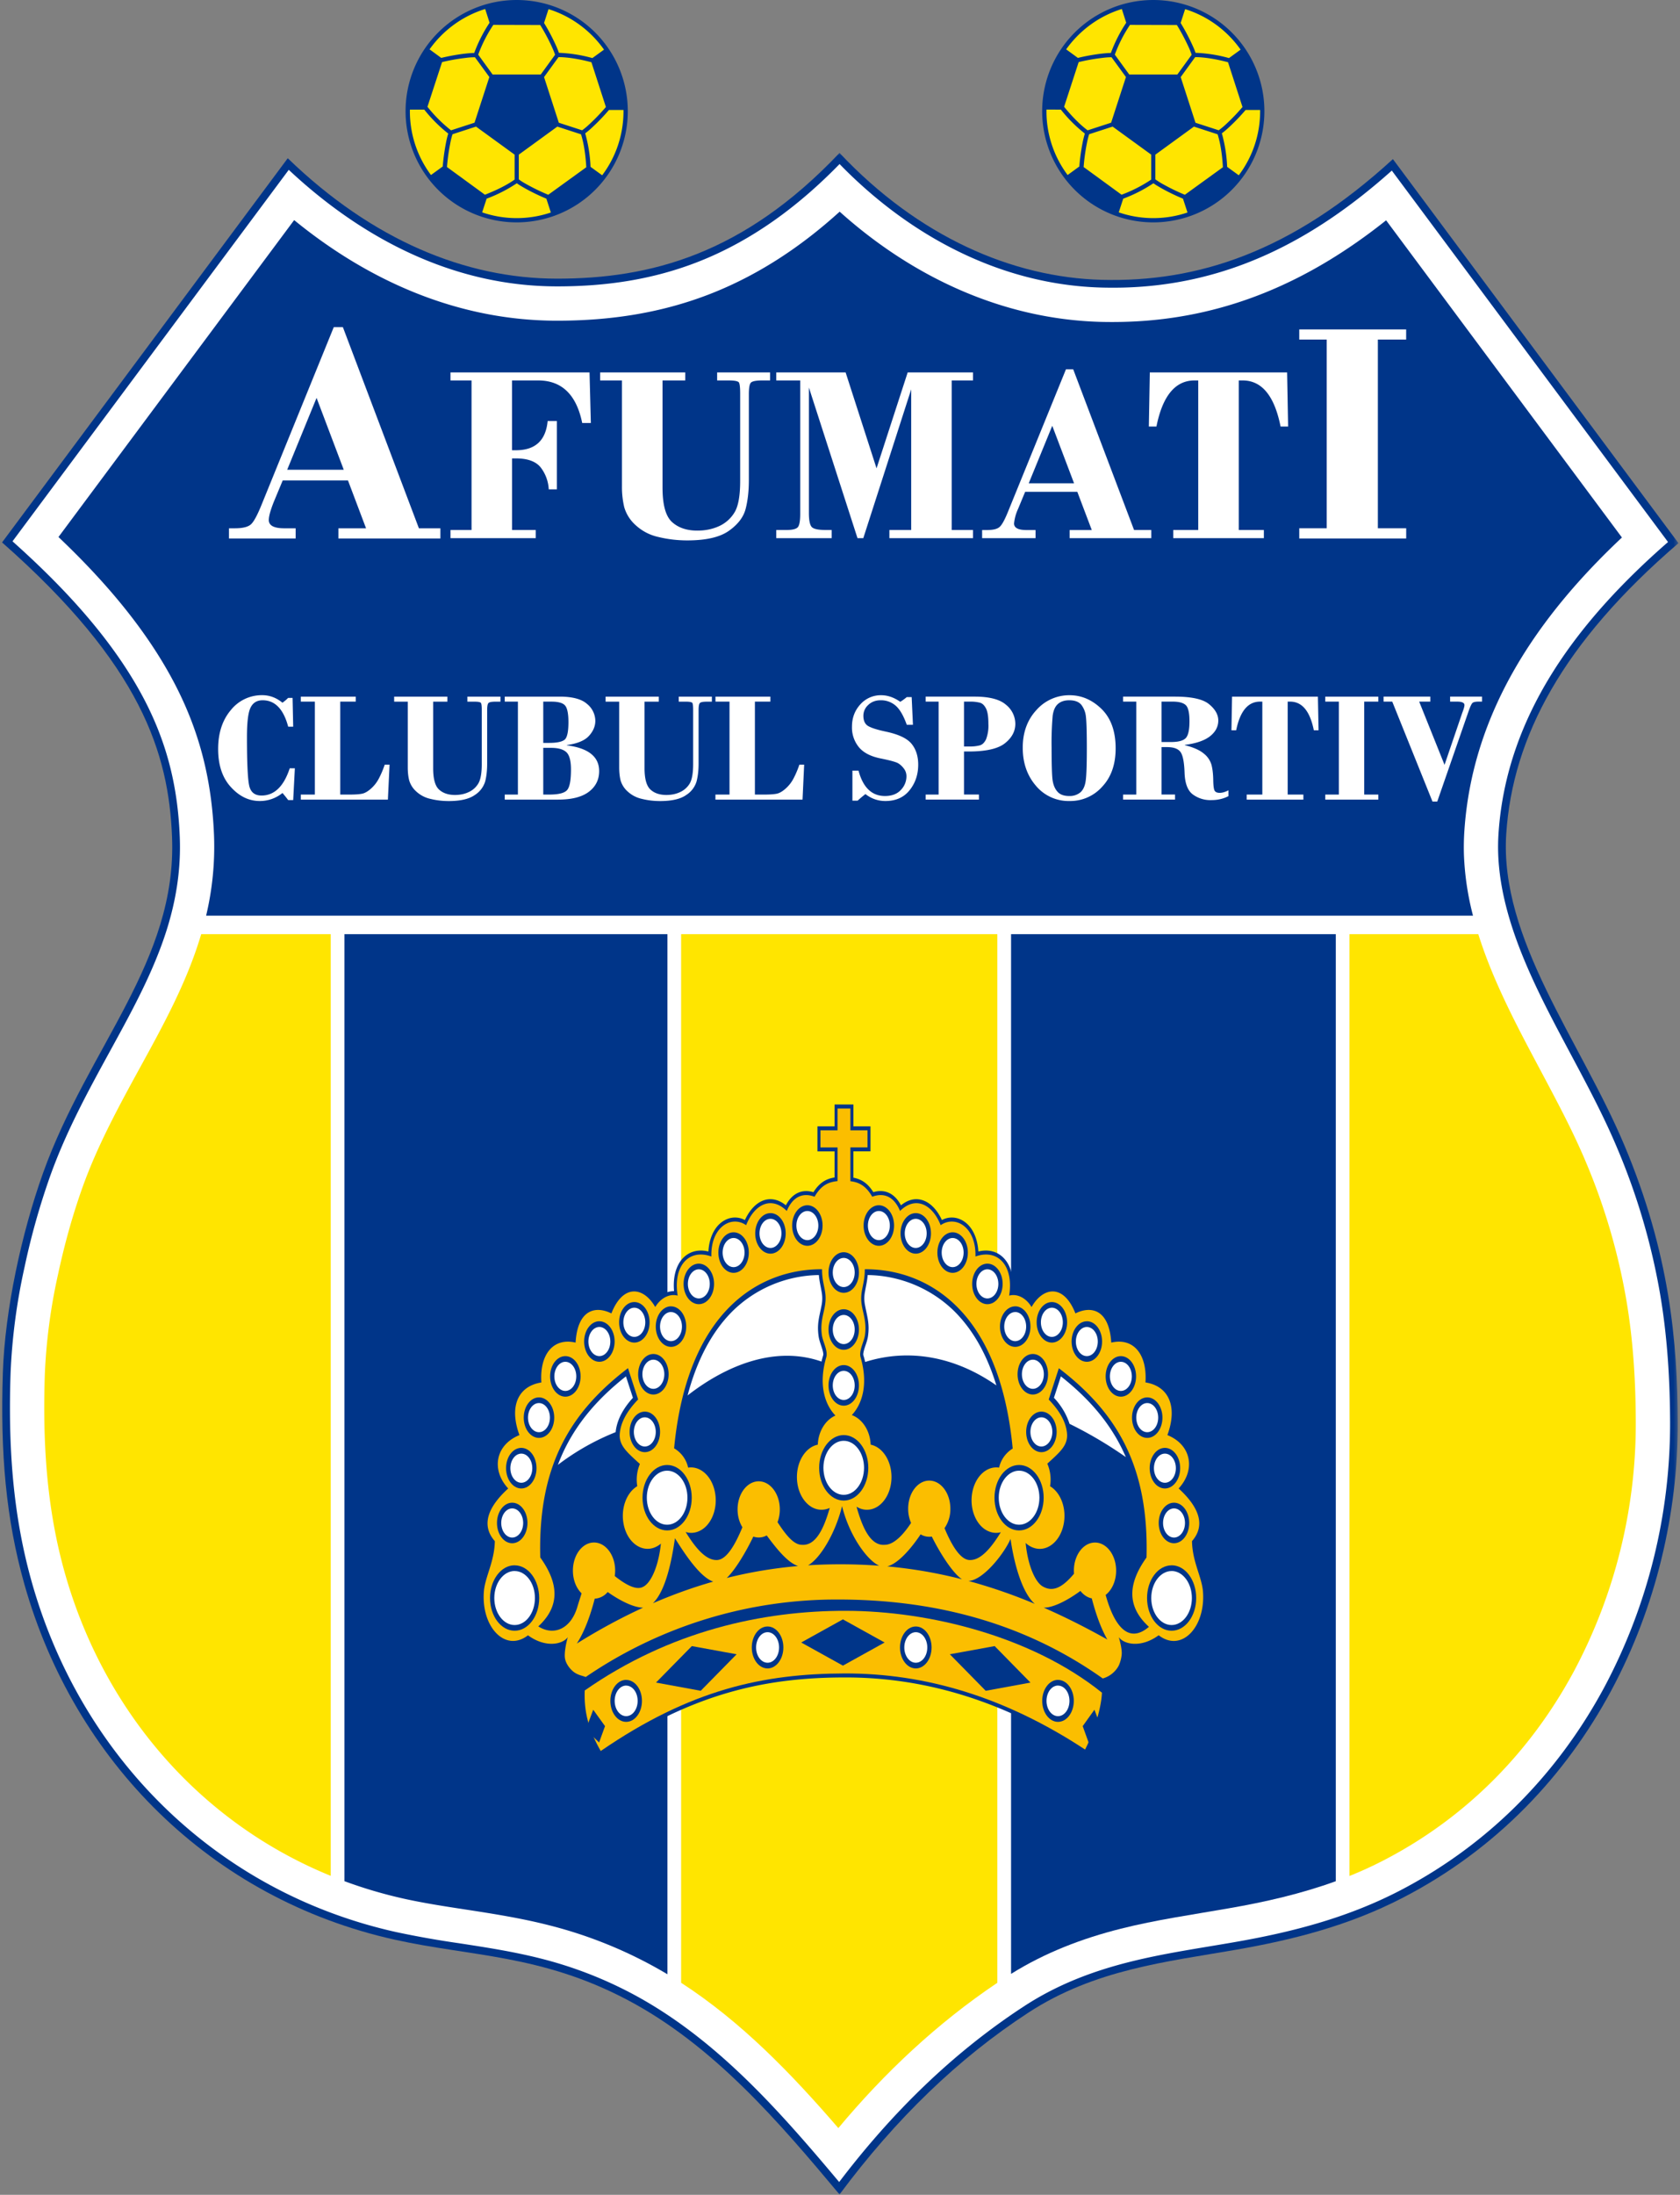 <svg xmlns="http://www.w3.org/2000/svg" width="383" height="500" fill="none"><rect width="100%" height="100%" fill="#808080" stroke="none"/><mask id="a" width="383" height="466" x="0" y="34" maskUnits="userSpaceOnUse" style="mask-type:luminance"><path fill="#fff" d="M0 34.4h382.62V500H0V34.4Z"/></mask><g mask="url(#a)"><path fill="#003589" fill-rule="evenodd" d="M.47 123.57 65.6 36.05c19.37 18.73 40.62 27.41 61.3 27.43 21.33.03 42.59-5.53 64.49-28.64 18 19.1 39.4 28.38 59.82 28.91 21.73.57 43.13-6.26 66.34-27.5l65.1 87.49c-26.44 22.7-37.8 44.2-39.26 66.2-1.6 23.94 16.94 47.22 26.92 70.94 10.3 24.47 12.14 44.84 12.18 63.24.09 40.82-19.74 86.01-62.69 108.21-12.25 6.34-24.95 9.57-38.06 11.85-15.82 2.75-32.13 4.47-47.2 14.26-16.05 10.43-30.35 24.27-43.15 41.48-13.65-16.3-28.65-33.96-48.47-44.38-19.68-10.33-35.55-9.8-52.88-13.65-42.06-9.31-73.11-40.74-84.47-80.94C1.35 346.03.05 331 .65 312.75c.47-14.28 4.25-31.79 9.17-45.54 10.28-28.67 30.56-48.22 29.4-76.57-.76-18.93-6.88-39.02-38.75-67.07Z" clip-rule="evenodd"/></g><path fill="#fff" fill-rule="evenodd" d="M2.85 123.32c11.59 10.34 23.09 22.55 30.23 36.4 5.12 9.96 7.45 19.71 7.9 30.85.3 7.25-.77 14.22-2.93 21.13-3.01 9.6-7.92 18.53-12.73 27.32-5.15 9.39-10.21 18.66-13.84 28.78a164.02 164.02 0 0 0-5.9 20.94 137.13 137.13 0 0 0-3.17 24.06c-.54 16.28.4 31.94 4.85 47.67 11.33 40.08 42.22 70.64 83.16 79.7a218.2 218.2 0 0 0 14.22 2.52c6.28.96 12.53 1.93 18.7 3.5a92.75 92.75 0 0 1 20.4 7.8c19.23 10.1 33.8 26.7 47.57 43.1 11.86-15.6 25.79-29.4 42.27-40.12 7.39-4.8 15.34-7.86 23.85-10 7.92-2 15.98-3.13 24.01-4.53 13.1-2.27 25.67-5.53 37.56-11.67 20.14-10.41 36.02-26.47 46.74-46.39a127.72 127.72 0 0 0 15-60.25c-.03-9.78-.61-19.4-2.23-29.06a150.1 150.1 0 0 0-9.82-33.5c-2.93-6.98-6.5-13.72-10.06-20.4-7.53-14.16-16.54-30.39-17.08-46.75-.05-1.53-.02-3.06.08-4.59 1.83-27.45 18.65-48.91 38.64-66.35L317.3 38.86c-17.66 15.77-37.27 26.1-61.45 26.66-1.56.03-3.12.03-4.68-.01-23.1-.61-43.89-11.83-59.77-28.14-9.13 9.37-19.58 17.22-31.8 22.1-10.56 4.21-21.38 5.79-32.7 5.77-23.45-.02-44.26-10.81-61.07-26.55L2.85 123.32Z" clip-rule="evenodd"/><path fill="#FFE500" fill-rule="evenodd" d="M307.65 212.82v214.55a89.37 89.37 0 0 0 7.76-3.55c18.73-9.68 33.47-24.61 43.44-43.15a119.85 119.85 0 0 0 14.07-56.53c-.02-9.3-.57-18.6-2.12-27.78a142.6 142.6 0 0 0-9.31-31.76c-2.85-6.77-6.32-13.28-9.76-19.76-5.4-10.15-11.2-20.82-14.71-32.02h-29.37Z" clip-rule="evenodd"/><path fill="#003589" fill-rule="evenodd" d="M230.5 212.82v236.85c7.76-4.84 16.14-8.05 25.02-10.29 8.11-2.04 16.36-3.2 24.58-4.64 8.34-1.44 16.54-3.32 24.43-6.18V212.82h-74.04Z" clip-rule="evenodd"/><path fill="#FFE500" fill-rule="evenodd" d="M155.28 212.82V451.7c13.75 8.9 25.13 20.7 35.84 33.1 10.54-12.62 22.55-23.9 36.25-33.1V212.82h-72.09Z" clip-rule="evenodd"/><path fill="#003589" fill-rule="evenodd" d="M78.52 212.82v215.73a104.5 104.5 0 0 0 13.59 4c4.53 1 9.12 1.71 13.7 2.41 6.54 1 13.05 2.02 19.45 3.66a100.87 100.87 0 0 1 26.9 11.14V212.82H78.52Z" clip-rule="evenodd"/><path fill="#FFE500" fill-rule="evenodd" d="m45.87 212.82-.37 1.2c-3.18 10.17-8.24 19.46-13.34 28.75-4.91 8.97-9.87 18-13.33 27.66-2.32 6.5-4.17 13.2-5.61 19.94a129.05 129.05 0 0 0-3 22.68c-.51 15.38.36 30.42 4.56 45.29 8.95 31.66 30.92 56.9 60.62 69V212.82H45.87Z" clip-rule="evenodd"/><path fill="#003589" fill-rule="evenodd" d="M13.32 122.33c10.43 9.9 20.16 21.12 26.7 33.81 5.62 10.92 8.27 21.88 8.77 34.11a67.83 67.83 0 0 1-1.8 18.35h288.82a64.36 64.36 0 0 1-2.07-13.93c-.05-1.79-.02-3.58.1-5.36 1.8-27.15 16.79-48.89 35.92-66.86L316 50.19c-17.44 13.9-36.86 22.6-59.97 23.14-1.68.04-3.37.04-5.06 0-22.51-.6-43.06-10.32-59.55-25.11-8.55 7.76-18.11 14.19-28.93 18.51-11.46 4.57-23.3 6.34-35.6 6.33-22.48-.03-42.8-9.01-59.83-22.92l-53.73 72.2ZM256.37 377.26a8.09 8.09 0 0 1-.89 2.94 6.53 6.53 0 0 1-3.6 2.94v.24l.08 2.18v.06c-.08 4.57-2.12 9.74-4.02 13.46l-.33.66-.54-.35c-17.22-11.32-35.32-17.31-54.54-17.25-4.2 0-8.4.2-12.58.69-15.44 1.77-28.94 7.42-42.7 16.88l-.5.35-.35-.61c-2.54-4.45-3.99-8.71-3.8-14.33-.03-.82-.01-1.64.06-2.45l-.67-.2a5.31 5.31 0 0 1-1.87-1.07c-.79-.7-1.68-1.91-1.97-3.23-.2-.94.05-2.34.18-3.32-.78.35-1.62.5-2.34.52a9.5 9.5 0 0 1-5.62-1.8c-1.88 1.3-4 1.57-6 .47-3.43-1.87-5.11-6.8-4.75-11.54.14-1.88.82-3.76 1.37-5.5.56-1.8 1.03-3.57 1.12-5.53a7.04 7.04 0 0 1-1.63-3.99c-.23-3.44 2.23-6.49 4.28-8.48a8.85 8.85 0 0 1-1.94-6.1c.28-3.33 2.46-5.4 4.66-6.51-1.98-6.33.12-11.09 5.21-12.24-.13-6.4 3.23-10.02 7.92-9.33.68-6.15 4.1-8.58 8.45-6.72 1.25-2.78 3.2-4.97 5.77-4.8 1.79.11 3.38 1.35 4.57 3.07a5.4 5.4 0 0 1 4.27-2.25c-.58-6.51 3.1-10.19 7.83-9.01.19-3.4 1.65-6.3 4.22-7.37a4.74 4.74 0 0 1 4.1.2c1.02-2.2 2.56-3.98 4.5-4.56 1.71-.5 3.39.02 4.84 1.2 1.47-2.8 3.74-3.75 6.28-2.98 1.34-2.12 2.83-3.04 4.82-3.36v-5.94h-3.9v-5.71h3.9v-4.97h4.3v4.97h3.89v5.7h-3.9v6c1.88.36 3.3 1.31 4.55 3.3 2.55-.76 4.82.19 6.3 3 1.44-1.19 3.11-1.72 4.82-1.2 1.94.57 3.49 2.34 4.51 4.55a4.75 4.75 0 0 1 4.1-.2c2.56 1.07 4.02 3.98 4.21 7.37 4.73-1.18 8.42 2.5 7.83 9a5.38 5.38 0 0 1 4.27 2.26c1.2-1.72 2.79-2.96 4.57-3.07 2.58-.17 4.53 2.02 5.77 4.8 4.35-1.86 7.77.57 8.45 6.72 4.7-.69 8.05 2.93 7.92 9.33 5.1 1.15 7.19 5.9 5.21 12.24 2.2 1.1 4.39 3.18 4.66 6.5.2 2.38-.7 4.5-1.93 6.11 2.04 2 4.5 5.04 4.27 8.48a7.03 7.03 0 0 1-1.63 4c.1 1.94.56 3.71 1.13 5.52.54 1.74 1.22 3.62 1.37 5.5.36 4.74-1.33 9.67-4.75 11.54-2.01 1.1-4.14.83-6.03-.49a9.5 9.5 0 0 1-5.64 1.82 6.16 6.16 0 0 1-2.3-.52c.13.85.25 1.48.16 2.41Z" clip-rule="evenodd"/><path fill="#FBBE00" fill-rule="evenodd" d="M133.53 382.04a101.32 101.32 0 0 1 57.62-17.65c20.42 0 41.42 4.63 60.25 17.98a5.95 5.95 0 0 0 3.54-2.73c.35-.6.74-1.85.79-2.92.04-1.07-.38-2.8-.68-3.76 1.18 1.65 5.08 2.53 9.1-.43 5.19 4.02 10.71-1.86 10.1-9.93-.25-3.35-2.43-6.8-2.5-11.52 3.08-3.51 1.74-7.62-3.05-11.99 3.86-4.15 3-9.9-2.56-12.16 2.35-6.43.4-11.13-5-12 .42-6.3-2.65-10.27-7.8-9.07-.47-7.64-4.65-8.42-8.17-6.65-2.7-6.86-7.42-6-10-1.45-1.24-2.09-3.3-3.11-5.11-2.6 1.1-6.73-2.52-10.78-7.68-8.91.2-6.65-4.52-9.51-7.93-7.14-1.9-4.8-5.76-6.7-9.26-3.24-1.26-3.03-3.45-4.32-6.34-3.24-1.51-2.63-3.15-3.31-4.98-3.54v-7.7h3.9v-3.89h-3.9v-4.97h-2.93v4.97h-3.9v3.9h3.9v7.67c-1.93.2-3.66.8-5.24 3.56-2.88-1.08-5.07.21-6.33 3.24-3.5-3.46-7.36-1.57-9.27 3.24-3.41-2.37-8.12.49-7.92 7.14-5.16-1.87-8.78 2.18-7.69 8.91-1.8-.51-3.87.51-5.11 2.6-2.58-4.55-7.3-5.41-10 1.45-3.52-1.77-7.7-.99-8.16 6.65-5.15-1.2-8.22 2.77-7.8 9.08-5.41.86-7.36 5.56-5 11.99-5.56 2.26-6.43 8-2.56 12.16-4.8 4.37-6.14 8.48-3.05 12-.08 4.7-2.25 8.16-2.5 11.51-.62 8.05 4.9 13.93 10.06 9.94 4.02 2.94 7.91 2.06 9.08.42-.34 1.13-.87 3.62-.64 4.87.17 1 .85 2.05 1.7 2.82 1.11.99 2.3 1.07 3.03 1.4Zm128.4-11.43c-4.78 4.08-8-.47-9.87-7.27 1.43-1.11 2.39-3.17 2.39-5.53 0-3.54-2.16-6.4-4.81-6.4-2.67 0-4.82 2.86-4.82 6.4 0 .24.01.47.03.7-2.65 3.16-4.75 4.14-6.9 3.02-1.74-.76-3.58-4.47-4.13-10.03.51.48 1.1.85 1.74 1.08 2.97 1.1 6.07-1.25 6.9-5.22.77-3.6-.59-7.3-3.07-8.78.3-1.79.04-3.6-.63-5.14 2.81-2.57 4.7-4.12 4.5-6.8-.2-2.63-1.67-5.22-4.18-7.81l2.31-7.13c13.56 10.34 20.53 22.72 19.99 43.11-4.18 5.85-4.64 11.07.55 15.8ZM230.87 330a6.83 6.83 0 0 0-3.1 4.34c-2.7-.42-5.31 1.84-6.07 5.44-.83 3.96.9 8.07 3.89 9.15.87.32 1.75.35 2.57.13-1.87 3.04-4.34 6.35-6.97 6.33-2.34.1-4.44-3.83-5.86-7.26a7.6 7.6 0 0 0 1.33-4.43c0-3.54-2.15-6.4-4.81-6.4-2.66 0-4.81 2.86-4.81 6.4a8 8 0 0 0 .66 3.24c-1.64 2.5-3.84 4.96-5.96 4.98-3.3.31-5.15-3.97-6.47-8.68.72.45 1.52.7 2.37.7 3.1 0 5.6-3.34 5.6-7.45 0-3.74-2.05-6.83-4.75-7.38-.13-3.2-1.9-5.86-4.3-6.74 2.36-2.5 3.8-7.01 2-13.18-.43-1.44.79-3.54 1-5.02.43-3.12-.51-5.03-.79-7.28-.35-2.89.78-4.37.75-7.74 14.32-.1 30.76 9.5 33.72 40.85Zm-40.41-7.52c-2.25.98-3.9 3.56-4.02 6.63-2.7.55-4.76 3.64-4.76 7.38 0 4.11 2.51 7.45 5.6 7.45.66 0 1.3-.15 1.88-.42-1.31 4.6-3.15 8.7-6.4 8.4-1.95-.02-3.82-2.59-5.5-5.15.33-.87.52-1.86.52-2.9 0-3.55-2.16-6.41-4.81-6.41-2.66 0-4.82 2.86-4.82 6.4 0 1.54.41 2.96 1.1 4.06-1.46 3.53-3.54 7.57-5.94 7.47-2.64.02-5.12-3.33-7-6.39.88.28 1.83.28 2.77-.07 2.98-1.08 4.72-5.19 3.88-9.15-.75-3.6-3.37-5.86-6.08-5.44a6.78 6.78 0 0 0-3.2-4.4c2.98-31.3 19.42-40.88 33.73-40.79-.03 3.37 1.1 4.85.74 7.74-.27 2.25-1.22 4.16-.78 7.28.21 1.48 1.43 3.58 1 5.02-1.84 6.26-.32 10.8 2.09 13.29Zm-44.58 11.03a9.2 9.2 0 0 0-.6 5.06c-2.48 1.48-3.84 5.18-3.08 8.78.83 3.97 3.93 6.31 6.92 5.22a5 5 0 0 0 1.55-.92c-.58 5.48-2.4 9.11-4.11 9.87-1.62.84-4.13-.67-6.41-2.48.05-.4.09-.82.09-1.24 0-3.54-2.16-6.4-4.82-6.4s-4.81 2.86-4.81 6.4c0 2.13.77 4.01 1.98 5.18-.34 1.07-.68 2.12-.98 3.13-1.56 5.19-5.54 6.55-8.89 4.4 5.09-4.7 4.6-9.9.45-15.7-.54-20.4 6.44-32.78 20-43.13.76 2.38 1.54 4.76 2.31 7.13-2.51 2.6-3.98 5.19-4.19 7.83-.2 2.7 1.73 4.25 4.59 6.87Zm103.02 30.62c-1-.2-1.89-.81-2.59-1.7-2.76 2.04-6.13 3.84-8.37 3.81 4.74 2.07 9.56 4.49 14.5 7.26-1.7-2.99-2.84-6.66-3.54-9.37Zm-36.48-14.08a3.84 3.84 0 0 1-2.54-.51c-1.88 2.82-4.96 6.63-7.6 7.3 5.77.53 11.42 1.5 17.05 2.94-1.99-1.24-4.94-5.77-6.9-9.73Zm-37.63-.26a3.79 3.79 0 0 1-3.05.26c-1.7 3.55-4.15 7.63-6.06 9.43a103.65 103.65 0 0 1 16.26-2.72c-2.47-.81-5.06-4.17-7.15-6.97Zm-36.25 12.89a4.21 4.21 0 0 1-2.96 1.52c-.76 2.98-2.07 7.12-4.08 10.22 5.13-3.2 10.15-5.9 15.12-8.18-2.17 0-5.39-1.65-8.08-3.56Zm97.37 2.7a120.7 120.7 0 0 0-15.13-5.22c3.4-.13 8.24-6.39 9.6-9.58.71 4.99 2.43 12.06 5.53 14.8Zm-35.47-8.69a119.9 119.9 0 0 0-16.22-.1c2.64-1.44 6.16-7.06 7.75-13.48 1.63 6.67 5.68 12.32 8.47 13.58Zm-37.84 3.62c-4.55 1.29-9.13 2.93-13.76 4.93 2.96-2.84 4.34-9.9 5.03-14.82 2.08 3.32 5.63 8.83 8.73 9.89Z" clip-rule="evenodd"/><path fill="#003589" fill-rule="evenodd" d="M267.64 342.33c-1.92 0-3.48 2.06-3.48 4.62 0 2.55 1.56 4.62 3.48 4.62s3.47-2.07 3.47-4.62c0-2.56-1.55-4.62-3.47-4.62Z" clip-rule="evenodd"/><path fill="#fff" fill-rule="evenodd" d="M267.65 343.63c-1.39 0-2.5 1.49-2.5 3.32 0 1.84 1.11 3.32 2.5 3.32 1.37 0 2.5-1.48 2.5-3.32 0-1.83-1.13-3.32-2.5-3.32Z" clip-rule="evenodd"/><path fill="#003589" fill-rule="evenodd" d="M237.42 321.58c-1.92 0-3.48 2.07-3.48 4.62 0 2.55 1.56 4.62 3.48 4.62s3.47-2.07 3.47-4.62c0-2.55-1.55-4.62-3.47-4.62Z" clip-rule="evenodd"/><path fill="#fff" fill-rule="evenodd" d="M237.41 322.88c-1.38 0-2.5 1.5-2.5 3.33s1.12 3.32 2.5 3.32 2.5-1.5 2.5-3.32c0-1.84-1.12-3.33-2.5-3.33Z" clip-rule="evenodd"/><path fill="#003589" fill-rule="evenodd" d="M235.46 308.45c-1.92 0-3.48 2.07-3.48 4.62 0 2.55 1.56 4.62 3.48 4.62s3.47-2.07 3.47-4.62c0-2.55-1.55-4.62-3.47-4.62Z" clip-rule="evenodd"/><path fill="#fff" fill-rule="evenodd" d="M235.47 309.75c-1.39 0-2.5 1.49-2.5 3.32 0 1.83 1.11 3.32 2.5 3.32 1.37 0 2.5-1.49 2.5-3.32 0-1.83-1.13-3.32-2.5-3.32Z" clip-rule="evenodd"/><path fill="#003589" fill-rule="evenodd" d="M231.44 297.6c-1.91 0-3.47 2.06-3.47 4.61 0 2.56 1.56 4.62 3.47 4.62 1.92 0 3.48-2.06 3.48-4.62 0-2.55-1.56-4.62-3.48-4.62Z" clip-rule="evenodd"/><path fill="#fff" fill-rule="evenodd" d="M231.44 298.9c-1.38 0-2.5 1.48-2.5 3.31s1.13 3.32 2.5 3.32c1.38 0 2.5-1.49 2.5-3.32 0-1.83-1.12-3.32-2.5-3.32Z" clip-rule="evenodd"/><path fill="#003589" fill-rule="evenodd" d="M225.1 287.87c-1.91 0-3.47 2.07-3.47 4.62 0 2.55 1.56 4.62 3.47 4.62 1.92 0 3.48-2.07 3.48-4.62 0-2.55-1.56-4.62-3.48-4.62Z" clip-rule="evenodd"/><path fill="#fff" fill-rule="evenodd" d="M225.1 289.16c-1.39 0-2.5 1.5-2.5 3.32 0 1.84 1.11 3.32 2.5 3.32 1.38 0 2.5-1.48 2.5-3.31 0-1.84-1.12-3.33-2.5-3.33Z" clip-rule="evenodd"/><path fill="#003589" fill-rule="evenodd" d="M217.18 280.73c-1.92 0-3.48 2.07-3.48 4.62 0 2.56 1.56 4.62 3.48 4.62s3.47-2.06 3.47-4.62c0-2.55-1.55-4.62-3.47-4.62Z" clip-rule="evenodd"/><path fill="#fff" fill-rule="evenodd" d="M217.18 282.03c-1.38 0-2.5 1.49-2.5 3.32 0 1.83 1.12 3.32 2.5 3.32s2.5-1.49 2.5-3.32c0-1.83-1.12-3.32-2.5-3.32Z" clip-rule="evenodd"/><path fill="#003589" fill-rule="evenodd" d="M208.77 276.36c-1.92 0-3.47 2.07-3.47 4.62 0 2.55 1.55 4.62 3.47 4.62 1.92 0 3.47-2.07 3.47-4.62 0-2.55-1.55-4.62-3.47-4.62Z" clip-rule="evenodd"/><path fill="#fff" fill-rule="evenodd" d="M208.76 277.66c-1.37 0-2.5 1.48-2.5 3.32 0 1.83 1.13 3.32 2.5 3.32 1.38 0 2.5-1.49 2.5-3.32 0-1.84-1.12-3.32-2.5-3.32Z" clip-rule="evenodd"/><path fill="#003589" fill-rule="evenodd" d="M200.35 274.57c-1.91 0-3.47 2.07-3.47 4.62 0 2.55 1.56 4.62 3.47 4.62 1.92 0 3.48-2.07 3.48-4.62 0-2.55-1.56-4.62-3.48-4.62Z" clip-rule="evenodd"/><path fill="#fff" fill-rule="evenodd" d="M200.36 275.88c-1.38 0-2.5 1.48-2.5 3.32 0 1.83 1.12 3.32 2.5 3.32s2.5-1.5 2.5-3.32c0-1.84-1.12-3.32-2.5-3.32Z" clip-rule="evenodd"/><path fill="#003589" fill-rule="evenodd" d="M265.57 329.84c-1.92 0-3.47 2.07-3.47 4.62 0 2.56 1.55 4.63 3.47 4.63 1.92 0 3.48-2.07 3.48-4.63 0-2.55-1.56-4.62-3.48-4.62Z" clip-rule="evenodd"/><path fill="#fff" fill-rule="evenodd" d="M265.57 331.15c-1.38 0-2.5 1.49-2.5 3.32 0 1.83 1.12 3.32 2.5 3.32s2.5-1.49 2.5-3.32c0-1.83-1.12-3.32-2.5-3.32Z" clip-rule="evenodd"/><path fill="#003589" fill-rule="evenodd" d="M261.55 318.34c-1.92 0-3.48 2.07-3.48 4.62 0 2.55 1.55 4.61 3.47 4.61 1.92 0 3.47-2.06 3.47-4.62 0-2.54-1.55-4.61-3.46-4.61Z" clip-rule="evenodd"/><path fill="#fff" fill-rule="evenodd" d="M261.54 319.63c-1.38 0-2.5 1.5-2.5 3.32 0 1.84 1.12 3.32 2.5 3.32s2.5-1.48 2.5-3.32c0-1.83-1.12-3.32-2.5-3.32Z" clip-rule="evenodd"/><path fill="#003589" fill-rule="evenodd" d="M255.53 308.94c-1.92 0-3.47 2.06-3.47 4.62 0 2.55 1.55 4.62 3.47 4.62 1.91 0 3.47-2.07 3.47-4.62 0-2.56-1.56-4.62-3.47-4.62Z" clip-rule="evenodd"/><path fill="#fff" fill-rule="evenodd" d="M255.53 310.23c-1.38 0-2.5 1.49-2.5 3.32 0 1.84 1.12 3.32 2.5 3.32s2.5-1.48 2.5-3.31c0-1.84-1.12-3.33-2.5-3.33Z" clip-rule="evenodd"/><path fill="#003589" fill-rule="evenodd" d="M239.8 296.62c-1.92 0-3.47 2.07-3.47 4.62 0 2.55 1.55 4.62 3.47 4.62 1.92 0 3.48-2.07 3.48-4.62 0-2.55-1.56-4.62-3.48-4.62Z" clip-rule="evenodd"/><path fill="#fff" fill-rule="evenodd" d="M239.8 297.91c-1.38 0-2.5 1.5-2.5 3.33s1.12 3.32 2.5 3.32 2.5-1.49 2.5-3.32c0-1.84-1.12-3.33-2.5-3.33Z" clip-rule="evenodd"/><path fill="#003589" fill-rule="evenodd" d="M247.78 301c-1.92 0-3.48 2.06-3.48 4.61 0 2.55 1.56 4.62 3.48 4.62 1.91 0 3.47-2.07 3.47-4.62 0-2.55-1.56-4.62-3.47-4.62Z" clip-rule="evenodd"/><path fill="#fff" fill-rule="evenodd" d="M247.77 302.3c-1.38 0-2.5 1.49-2.5 3.32 0 1.83 1.12 3.32 2.5 3.32s2.5-1.49 2.5-3.32c0-1.83-1.12-3.32-2.5-3.32Z" clip-rule="evenodd"/><path fill="#003589" fill-rule="evenodd" d="M267.1 356.6c-3.1 0-5.6 3.33-5.6 7.45s2.5 7.45 5.6 7.45c3.1 0 5.6-3.33 5.6-7.45s-2.5-7.46-5.6-7.46Z" clip-rule="evenodd"/><path fill="#fff" fill-rule="evenodd" d="M267.1 357.9c-2.56 0-4.64 2.75-4.64 6.15 0 3.4 2.08 6.15 4.63 6.15 2.56 0 4.63-2.75 4.63-6.15 0-3.4-2.07-6.16-4.63-6.16Z" clip-rule="evenodd"/><path fill="#003589" fill-rule="evenodd" d="M232.32 333.74c-3.1 0-5.6 3.34-5.6 7.46s2.5 7.45 5.6 7.45c3.1 0 5.61-3.33 5.61-7.45s-2.51-7.46-5.6-7.46Z" clip-rule="evenodd"/><path fill="#fff" fill-rule="evenodd" d="M232.32 335.04c-2.55 0-4.63 2.75-4.63 6.15 0 3.4 2.08 6.16 4.63 6.16 2.56 0 4.64-2.75 4.64-6.16 0-3.4-2.08-6.15-4.64-6.15Z" clip-rule="evenodd"/><path fill="#003589" fill-rule="evenodd" d="M192.35 285.27c1.92 0 3.47 2.07 3.47 4.62 0 2.56-1.55 4.63-3.47 4.63-1.92 0-3.47-2.07-3.47-4.63 0-2.55 1.55-4.62 3.47-4.62Z" clip-rule="evenodd"/><path fill="#fff" fill-rule="evenodd" d="M192.35 286.57c1.38 0 2.5 1.49 2.5 3.32 0 1.84-1.12 3.32-2.5 3.32s-2.5-1.48-2.5-3.32c0-1.83 1.12-3.32 2.5-3.32Z" clip-rule="evenodd"/><path fill="#003589" fill-rule="evenodd" d="M192.35 298.26c1.92 0 3.47 2.06 3.47 4.62 0 2.55-1.55 4.62-3.47 4.62-1.92 0-3.47-2.07-3.47-4.62 0-2.56 1.55-4.62 3.47-4.62Z" clip-rule="evenodd"/><path fill="#fff" fill-rule="evenodd" d="M192.35 299.56c1.38 0 2.5 1.48 2.5 3.31 0 1.84-1.12 3.33-2.5 3.33s-2.5-1.49-2.5-3.32c0-1.84 1.12-3.32 2.5-3.32Z" clip-rule="evenodd"/><path fill="#003589" fill-rule="evenodd" d="M192.35 310.98c1.92 0 3.47 2.07 3.47 4.62 0 2.56-1.55 4.63-3.47 4.63-1.92 0-3.47-2.07-3.47-4.63 0-2.55 1.55-4.62 3.47-4.62Z" clip-rule="evenodd"/><path fill="#fff" fill-rule="evenodd" d="M192.35 312.29c1.38 0 2.5 1.49 2.5 3.32 0 1.84-1.12 3.32-2.5 3.32s-2.5-1.48-2.5-3.32c0-1.83 1.12-3.32 2.5-3.32Z" clip-rule="evenodd"/><path fill="#003589" fill-rule="evenodd" d="M116.77 342.33c1.92 0 3.48 2.06 3.48 4.62 0 2.55-1.56 4.62-3.48 4.62s-3.47-2.07-3.47-4.62c0-2.56 1.55-4.62 3.47-4.62Z" clip-rule="evenodd"/><path fill="#fff" fill-rule="evenodd" d="M116.77 343.63c1.38 0 2.5 1.49 2.5 3.32 0 1.84-1.12 3.32-2.5 3.32s-2.5-1.48-2.5-3.32c0-1.83 1.12-3.32 2.5-3.32Z" clip-rule="evenodd"/><path fill="#003589" fill-rule="evenodd" d="M147 321.58c1.93 0 3.48 2.07 3.48 4.62 0 2.55-1.55 4.62-3.48 4.62-1.91 0-3.47-2.07-3.47-4.62 0-2.55 1.56-4.62 3.47-4.62Z" clip-rule="evenodd"/><path fill="#fff" fill-rule="evenodd" d="M147 322.88c1.38 0 2.5 1.5 2.5 3.33s-1.12 3.32-2.5 3.32-2.5-1.5-2.5-3.32c0-1.84 1.12-3.33 2.5-3.33Z" clip-rule="evenodd"/><path fill="#003589" fill-rule="evenodd" d="M148.95 308.45c1.93 0 3.48 2.07 3.48 4.62 0 2.55-1.56 4.62-3.48 4.62-1.91 0-3.47-2.07-3.47-4.62 0-2.55 1.56-4.62 3.47-4.62Z" clip-rule="evenodd"/><path fill="#fff" fill-rule="evenodd" d="M148.95 309.75c1.38 0 2.5 1.49 2.5 3.32 0 1.83-1.12 3.32-2.5 3.32s-2.5-1.49-2.5-3.32c0-1.83 1.12-3.32 2.5-3.32Z" clip-rule="evenodd"/><path fill="#003589" fill-rule="evenodd" d="M152.98 297.6c1.91 0 3.46 2.06 3.46 4.61 0 2.56-1.55 4.62-3.46 4.62-1.92 0-3.48-2.06-3.48-4.62 0-2.55 1.56-4.62 3.48-4.62Z" clip-rule="evenodd"/><path fill="#fff" fill-rule="evenodd" d="M152.97 298.9c1.38 0 2.5 1.48 2.5 3.31s-1.12 3.32-2.5 3.32-2.5-1.49-2.5-3.32c0-1.83 1.12-3.32 2.5-3.32Z" clip-rule="evenodd"/><path fill="#003589" fill-rule="evenodd" d="M159.3 287.87c1.93 0 3.49 2.07 3.49 4.62 0 2.55-1.56 4.62-3.48 4.62s-3.47-2.07-3.47-4.62c0-2.55 1.55-4.62 3.47-4.62Z" clip-rule="evenodd"/><path fill="#fff" fill-rule="evenodd" d="M159.31 289.16c1.38 0 2.5 1.5 2.5 3.32 0 1.84-1.12 3.32-2.5 3.32-1.37 0-2.49-1.48-2.49-3.31 0-1.84 1.12-3.33 2.5-3.33Z" clip-rule="evenodd"/><path fill="#003589" fill-rule="evenodd" d="M167.24 280.73c1.92 0 3.47 2.07 3.47 4.62 0 2.56-1.55 4.62-3.47 4.62-1.92 0-3.47-2.06-3.47-4.62 0-2.55 1.55-4.62 3.47-4.62Z" clip-rule="evenodd"/><path fill="#fff" fill-rule="evenodd" d="M167.24 282.03c1.38 0 2.5 1.49 2.5 3.32 0 1.83-1.12 3.32-2.5 3.32s-2.5-1.49-2.5-3.32c0-1.83 1.12-3.32 2.5-3.32Z" clip-rule="evenodd"/><path fill="#003589" fill-rule="evenodd" d="M175.65 276.36c1.92 0 3.47 2.07 3.47 4.62 0 2.55-1.55 4.62-3.47 4.62-1.92 0-3.48-2.07-3.48-4.62 0-2.55 1.56-4.62 3.48-4.62Z" clip-rule="evenodd"/><path fill="#fff" fill-rule="evenodd" d="M175.65 277.66c1.37 0 2.5 1.48 2.5 3.32 0 1.83-1.13 3.32-2.5 3.32-1.39 0-2.5-1.49-2.5-3.32 0-1.84 1.11-3.32 2.5-3.32Z" clip-rule="evenodd"/><path fill="#003589" fill-rule="evenodd" d="M184.06 274.57c1.92 0 3.47 2.07 3.47 4.62 0 2.55-1.55 4.62-3.47 4.62-1.92 0-3.47-2.07-3.47-4.62 0-2.55 1.55-4.62 3.47-4.62Z" clip-rule="evenodd"/><path fill="#fff" fill-rule="evenodd" d="M184.06 275.88c1.37 0 2.5 1.48 2.5 3.32 0 1.83-1.13 3.32-2.5 3.32-1.38 0-2.5-1.5-2.5-3.32 0-1.84 1.12-3.32 2.5-3.32Z" clip-rule="evenodd"/><path fill="#003589" fill-rule="evenodd" d="M118.84 329.84c1.92 0 3.47 2.07 3.47 4.62 0 2.56-1.55 4.63-3.47 4.63-1.92 0-3.47-2.07-3.47-4.63 0-2.55 1.55-4.62 3.47-4.62Z" clip-rule="evenodd"/><path fill="#fff" fill-rule="evenodd" d="M118.85 331.15c1.38 0 2.5 1.49 2.5 3.32 0 1.83-1.12 3.32-2.5 3.32s-2.5-1.49-2.5-3.32c0-1.83 1.12-3.32 2.5-3.32Z" clip-rule="evenodd"/><path fill="#003589" fill-rule="evenodd" d="M122.87 318.34c1.92 0 3.48 2.07 3.48 4.62 0 2.55-1.56 4.61-3.48 4.61s-3.47-2.06-3.47-4.62c0-2.54 1.55-4.61 3.47-4.61Z" clip-rule="evenodd"/><path fill="#fff" fill-rule="evenodd" d="M122.87 319.63c1.38 0 2.5 1.5 2.5 3.32 0 1.84-1.12 3.32-2.5 3.32s-2.5-1.48-2.5-3.32c0-1.83 1.12-3.32 2.5-3.32Z" clip-rule="evenodd"/><path fill="#003589" fill-rule="evenodd" d="M128.89 308.94c1.92 0 3.47 2.06 3.47 4.62 0 2.55-1.56 4.62-3.47 4.62-1.92 0-3.48-2.07-3.48-4.62 0-2.56 1.56-4.62 3.48-4.62Z" clip-rule="evenodd"/><path fill="#fff" fill-rule="evenodd" d="M128.88 310.23c1.38 0 2.5 1.49 2.5 3.32 0 1.84-1.12 3.32-2.5 3.32-1.37 0-2.5-1.48-2.5-3.31 0-1.84 1.13-3.33 2.5-3.33Z" clip-rule="evenodd"/><path fill="#003589" fill-rule="evenodd" d="M144.61 296.62c1.92 0 3.48 2.07 3.48 4.62 0 2.55-1.56 4.62-3.48 4.62s-3.47-2.07-3.47-4.62c0-2.55 1.55-4.62 3.47-4.62Z" clip-rule="evenodd"/><path fill="#fff" fill-rule="evenodd" d="M144.61 297.91c1.39 0 2.5 1.5 2.5 3.33s-1.11 3.32-2.5 3.32c-1.37 0-2.5-1.49-2.5-3.32 0-1.84 1.13-3.33 2.5-3.33Z" clip-rule="evenodd"/><path fill="#003589" fill-rule="evenodd" d="M136.64 301c1.92 0 3.48 2.06 3.48 4.61 0 2.55-1.56 4.62-3.48 4.62-1.91 0-3.47-2.07-3.47-4.62 0-2.55 1.56-4.62 3.47-4.62Z" clip-rule="evenodd"/><path fill="#fff" fill-rule="evenodd" d="M136.64 302.3c1.38 0 2.5 1.49 2.5 3.32 0 1.83-1.12 3.32-2.5 3.32s-2.5-1.49-2.5-3.32c0-1.83 1.12-3.32 2.5-3.32Z" clip-rule="evenodd"/><path fill="#003589" fill-rule="evenodd" d="M117.32 356.6c3.1 0 5.6 3.33 5.6 7.45s-2.5 7.45-5.6 7.45c-3.1 0-5.6-3.33-5.6-7.45s2.5-7.46 5.6-7.46Z" clip-rule="evenodd"/><path fill="#fff" fill-rule="evenodd" d="M117.33 357.9c2.55 0 4.62 2.75 4.62 6.15 0 3.4-2.07 6.15-4.63 6.15-2.55 0-4.63-2.75-4.63-6.15 0-3.4 2.08-6.16 4.64-6.16Z" clip-rule="evenodd"/><path fill="#003589" fill-rule="evenodd" d="M152.1 333.74c3.09 0 5.6 3.34 5.6 7.46s-2.51 7.45-5.6 7.45c-3.1 0-5.62-3.33-5.62-7.45s2.52-7.46 5.61-7.46Z" clip-rule="evenodd"/><path fill="#fff" fill-rule="evenodd" d="M152.1 335.04c2.55 0 4.62 2.75 4.62 6.15 0 3.4-2.07 6.16-4.63 6.16s-4.63-2.75-4.63-6.16c0-3.4 2.07-6.15 4.63-6.15Z" clip-rule="evenodd"/><path fill="#003589" fill-rule="evenodd" d="M192.35 326.93c3.1 0 5.6 3.34 5.6 7.46 0 4.11-2.5 7.46-5.6 7.46-3.1 0-5.6-3.35-5.6-7.46 0-4.12 2.5-7.46 5.6-7.46Z" clip-rule="evenodd"/><path fill="#fff" fill-rule="evenodd" d="M192.35 328.23c2.56 0 4.63 2.76 4.63 6.15 0 3.4-2.07 6.16-4.63 6.16s-4.63-2.75-4.63-6.16c0-3.4 2.07-6.15 4.63-6.15Z" clip-rule="evenodd"/><path fill="#FBBE00" fill-rule="evenodd" d="M133.3 385.12c-.18 4.8.84 8.86 3.65 13.78 20.52-14.1 37.26-17.62 55.58-17.67 18.33-.05 36.53 5.3 54.85 17.34 1.55-3.02 3.64-8.72 3.84-12.96-16.11-12.94-39.57-18.61-58.34-18.65-19.13-.04-40.24 4.63-59.59 18.16Z" clip-rule="evenodd"/><path fill="#003589" fill-rule="evenodd" d="m192.16 368.91 9.51 5.27-9.5 5.27-9.51-5.27 9.5-5.27ZM157.73 375l10.2 1.86-8.18 8.32-10.2-1.87 8.18-8.32ZM226.75 375l-10.21 1.86 8.18 8.32 10.2-1.87-8.17-8.32ZM135.24 389.5l2.69 3.73-1.35 3.72-3.04-2.91 1.7-4.54ZM249.5 389.5l-2.67 3.73 1.34 3.72 3.05-2.91-1.71-4.54ZM174.99 370.53c1.98 0 3.6 2.14 3.6 4.78s-1.62 4.78-3.6 4.78c-2 0-3.6-2.14-3.6-4.78s1.6-4.78 3.6-4.78Z" clip-rule="evenodd"/><path fill="#fff" fill-rule="evenodd" d="M174.99 371.83c1.44 0 2.62 1.56 2.62 3.48 0 1.93-1.18 3.48-2.62 3.48-1.45 0-2.62-1.55-2.62-3.48 0-1.92 1.17-3.48 2.62-3.48Z" clip-rule="evenodd"/><path fill="#003589" fill-rule="evenodd" d="M208.78 370.53c1.99 0 3.6 2.14 3.6 4.78s-1.61 4.78-3.6 4.78c-1.98 0-3.6-2.14-3.6-4.78s1.62-4.78 3.6-4.78Z" clip-rule="evenodd"/><path fill="#fff" fill-rule="evenodd" d="M208.78 371.83c1.45 0 2.62 1.56 2.62 3.48 0 1.93-1.17 3.48-2.62 3.48-1.44 0-2.62-1.55-2.62-3.48 0-1.92 1.18-3.48 2.63-3.48Z" clip-rule="evenodd"/><path fill="#003589" fill-rule="evenodd" d="M142.75 382.7c1.99 0 3.6 2.14 3.6 4.78s-1.61 4.78-3.6 4.78-3.6-2.14-3.6-4.78 1.61-4.79 3.6-4.79Z" clip-rule="evenodd"/><path fill="#fff" fill-rule="evenodd" d="M142.75 384c1.45 0 2.62 1.55 2.62 3.48 0 1.92-1.17 3.48-2.62 3.48-1.45 0-2.62-1.56-2.62-3.48 0-1.93 1.17-3.49 2.62-3.49Z" clip-rule="evenodd"/><path fill="#003589" fill-rule="evenodd" d="M241.2 382.7c1.99 0 3.6 2.14 3.6 4.78s-1.61 4.78-3.6 4.78c-1.98 0-3.6-2.14-3.6-4.78s1.62-4.79 3.6-4.79Z" clip-rule="evenodd"/><path fill="#fff" fill-rule="evenodd" d="M241.2 384c1.45 0 2.61 1.55 2.61 3.48 0 1.92-1.16 3.48-2.61 3.48s-2.62-1.56-2.62-3.48c0-1.93 1.17-3.49 2.62-3.49ZM127.2 333.7a55.86 55.86 0 0 1 13.15-7.44c.32-3.17 2.12-5.82 3.94-7.83l-1.59-4.88c-5.9 4.65-11.46 10.5-14.88 18.57a45.7 45.7 0 0 0-.63 1.58Zm29.55-15.8c8.87-6.9 19.98-11.41 30.54-7.72.1-.49.24-.97.38-1.45.12-.4-.25-1.5-.37-1.88-.25-.77-.56-1.6-.68-2.43-.4-2.84.15-4.33.65-6.93a7.97 7.97 0 0 0 .04-3.2c-.25-1.43-.52-2.5-.63-3.82a28.59 28.59 0 0 0-19.8 8.35c-4.95 4.98-8.17 11.64-10.13 19.09Zm40.49-7.63c9.83-3.1 20.34-1.34 29.91 5.34-1.99-6.51-5.03-12.32-9.47-16.78a28.75 28.75 0 0 0-19.87-8.36c-.1 1.32-.37 2.39-.62 3.81a7.84 7.84 0 0 0 .04 3.21c.5 2.6 1.05 4.1.65 6.93-.12.83-.43 1.66-.69 2.43-.12.37-.48 1.47-.37 1.88.16.51.3 1.03.42 1.54Zm46.6 14.1a96.99 96.99 0 0 1 12.82 7.57c-3.42-7.97-8.95-13.77-14.8-18.39l-1.59 4.88a15.62 15.62 0 0 1 3.56 5.93Z" clip-rule="evenodd"/><path fill="#003589" fill-rule="evenodd" d="M117.79 0a25.33 25.33 0 1 1 0 50.66 25.33 25.33 0 0 1 0-50.66Z" clip-rule="evenodd"/><path fill="#FFE500" fill-rule="evenodd" d="m118.27 35.23 8.79-6.39 5.4 1.76c.7 2.2 1.06 5 1.2 7.5l-8.67 6.27a46.04 46.04 0 0 1-4.65-2.23c-.69-.37-1.45-.8-2.07-1.28v-5.63Zm6.78-33.15c5.17 1.61 9.6 4.9 12.65 9.23l-2.65 1.92a33.16 33.16 0 0 0-7.64-1.2c-.24-.75-.58-1.51-.91-2.2a44.79 44.79 0 0 0-2.47-4.6l1.02-3.15Zm17.09 22.97v.28c0 5.48-1.8 10.54-4.86 14.6l-2.65-1.92a33.25 33.25 0 0 0-1.22-7.64c.64-.46 1.26-1.02 1.82-1.55a46.07 46.07 0 0 0 3.6-3.77h3.31Zm-16.56 23.36a24.3 24.3 0 0 1-15.66-.03l1.02-3.12a33.23 33.23 0 0 0 6.88-3.51c.64.46 1.37.87 2.04 1.25a46.99 46.99 0 0 0 4.7 2.26l1.02 3.15Zm-27.33-8.54a24.25 24.25 0 0 1-4.8-14.9h3.27a33.2 33.2 0 0 0 5.47 5.46c-.24.75-.42 1.58-.56 2.33a49.9 49.9 0 0 0-.7 5.17l-2.68 1.94Zm-.32-28.63c3.06-4.31 7.5-7.59 12.68-9.19l1 3.13a33.15 33.15 0 0 0-3.5 6.89c-.78 0-1.62.1-2.38.18a48.32 48.32 0 0 0-5.14.94l-2.66-1.95Zm-.48 13.09a32.2 32.2 0 0 0 5.38 5.36l5.35-1.74 3.38-10.4-3.28-4.5c-.8-.02-1.66.08-2.43.18a44.51 44.51 0 0 0-5.07.92l-3.33 10.18Zm5.72 6.25c-.26.75-.44 1.6-.58 2.37a44.44 44.44 0 0 0-.69 5.1l8.65 6.31c2.33-.9 4.9-2.11 6.77-3.45v-5.68l-8.8-6.39-5.35 1.74Zm9.29-24.9a31.94 31.94 0 0 0-3.44 6.77l3.28 4.52h10.98l3.26-4.49c-.23-.75-.6-1.54-.92-2.24a46.2 46.2 0 0 0-2.46-4.54l-10.7-.03Zm22.37 8.5c-2.4-.64-5.19-1.16-7.5-1.17l-3.3 4.55 3.37 10.4 5.3 1.72c.66-.45 1.3-1.04 1.87-1.57a46.73 46.73 0 0 0 3.56-3.73l-3.3-10.2Z" clip-rule="evenodd"/><path fill="#003589" fill-rule="evenodd" d="M262.92 0a25.33 25.33 0 1 1 0 50.66 25.33 25.33 0 0 1 0-50.66Z" clip-rule="evenodd"/><path fill="#FFE500" fill-rule="evenodd" d="m263.4 35.23 8.79-6.39 5.4 1.76c.7 2.2 1.07 5 1.2 7.5l-8.67 6.27a45.03 45.03 0 0 1-4.65-2.23 18 18 0 0 1-2.08-1.28v-5.63Zm6.78-33.15c5.18 1.61 9.6 4.9 12.65 9.23l-2.65 1.92a33.17 33.17 0 0 0-7.63-1.2c-.24-.75-.6-1.51-.92-2.2a49.62 49.62 0 0 0-2.47-4.6l1.02-3.15Zm17.1 22.97v.28c0 5.48-1.81 10.54-4.87 14.6l-2.65-1.92a33.25 33.25 0 0 0-1.21-7.64c.63-.46 1.25-1.02 1.82-1.55a46.07 46.07 0 0 0 3.6-3.77h3.3Zm-16.56 23.36a24.33 24.33 0 0 1-15.67-.03l1.02-3.12a33.32 33.32 0 0 0 6.88-3.51c.64.46 1.38.87 2.04 1.25a46.99 46.99 0 0 0 4.7 2.26l1.03 3.15Zm-27.33-8.54a24.2 24.2 0 0 1-4.82-14.54v-.37l3.28.01a33.08 33.08 0 0 0 5.47 5.46 20.1 20.1 0 0 0-.56 2.33 46.35 46.35 0 0 0-.7 5.17l-2.67 1.94Zm-.33-28.63c3.07-4.31 7.5-7.59 12.69-9.19l1 3.13a33.17 33.17 0 0 0-3.5 6.89c-.78 0-1.62.1-2.38.18a47.3 47.3 0 0 0-5.14.94l-2.67-1.95Zm-.47 13.09c1.57 1.93 3.52 4 5.37 5.36l5.35-1.74 3.38-10.4-3.28-4.5c-.79-.02-1.65.08-2.42.18a44.22 44.22 0 0 0-5.08.92l-3.32 10.18Zm5.71 6.25c-.25.75-.43 1.6-.58 2.37a45.37 45.37 0 0 0-.68 5.1l8.65 6.31a32 32 0 0 0 6.76-3.45v-5.68l-8.8-6.39-5.35 1.74Zm9.3-24.9a32.08 32.08 0 0 0-3.45 6.77l3.29 4.52h10.97l3.26-4.49a17.6 17.6 0 0 0-.92-2.24 46.16 46.16 0 0 0-2.45-4.54l-10.7-.03Zm22.37 8.5c-2.41-.64-5.2-1.16-7.5-1.17l-3.3 4.55 3.37 10.4 5.3 1.72a17.7 17.7 0 0 0 1.86-1.57 45.35 45.35 0 0 0 3.56-3.73l-3.3-10.2Z" clip-rule="evenodd"/><path fill="#fff" fill-rule="evenodd" d="m66.7 158.99.14 6.56H65.7c-1.07-4.02-3.01-6.02-5.82-6.02-1.29 0-2.2.55-2.75 1.66-.56 1.1-.83 3.36-.83 6.75 0 6.3.2 10.1.6 11.38.4 1.28 1.3 1.91 2.73 1.91 2.91 0 5.06-2.07 6.42-6.2h1.17l-.38 7.24H65.7c-.36-.49-.79-1.02-1.3-1.62a8.15 8.15 0 0 1-5.18 1.83c-2.47 0-4.66-1.06-6.59-3.18-1.93-2.1-2.9-4.99-2.9-8.67 0-3.63.97-6.59 2.89-8.86a9.02 9.02 0 0 1 7.15-3.4c1.69 0 3.23.57 4.62 1.72.52-.38.95-.74 1.3-1.1h1.01ZM88.43 182.16H68.58v-1.15h3.2v-21.17h-3.2v-1.14H81.1v1.14h-3.53v21.17h2.24c1.24 0 2.17-.07 2.76-.2.6-.12 1.26-.5 1.98-1.13a7.96 7.96 0 0 0 1.83-2.35c.5-.94.94-1.99 1.33-3.13h1.1l-.38 7.96ZM98.75 159.84V175c0 2.42.44 4.05 1.34 4.87.9.82 2.1 1.23 3.63 1.23 1.16 0 2.2-.21 3.12-.65a4.88 4.88 0 0 0 2.19-1.94c.53-.87.8-2.35.8-4.43v-12.4c0-.8-.06-1.3-.17-1.51-.1-.21-.6-.32-1.5-.32h-1.61v-1.14h7.54v1.14h-1.11c-.88 0-1.42.1-1.62.31-.2.2-.3.76-.3 1.67v12.14c0 1.54-.15 2.89-.45 4.05a5.57 5.57 0 0 1-2.38 3.1c-1.29.91-3.28 1.37-5.95 1.37-1.41 0-2.79-.16-4.12-.49a6.96 6.96 0 0 1-3.27-1.7 5.4 5.4 0 0 1-1.6-2.51c-.22-.85-.33-1.86-.33-3v-14.94h-3.1v-1.14h12.13v1.14h-3.24ZM127.24 182.16h-12.17v-1.15h3v-21.17h-3v-1.14h12.54c2.9 0 4.99.56 6.24 1.68a5.02 5.02 0 0 1 1.87 3.83c0 1.22-.48 2.36-1.44 3.42-.96 1.07-2.65 1.77-5.04 2.1v.07c4.9.63 7.35 2.58 7.35 5.87 0 1.96-.79 3.53-2.36 4.72-1.58 1.18-3.9 1.77-6.99 1.77Zm-3.39-22.32v9.4h1.36c1.74 0 2.9-.25 3.5-.72.59-.48.88-1.82.88-4.02 0-1.85-.24-3.09-.71-3.71-.48-.63-1.54-.95-3.16-.95h-1.87Zm1.76 10.53h-1.76v10.64h1.36c2.12 0 3.48-.34 4.07-1.02.6-.68.89-2.24.89-4.7 0-1.97-.35-3.27-1.05-3.93-.7-.66-1.86-.99-3.5-.99ZM146.94 159.84V175c0 2.42.45 4.05 1.35 4.87.88.82 2.1 1.23 3.63 1.23 1.15 0 2.19-.21 3.12-.65a4.92 4.92 0 0 0 2.19-1.94c.52-.87.79-2.35.79-4.43v-12.4c0-.8-.06-1.3-.16-1.51-.1-.21-.6-.32-1.5-.32h-1.62v-1.14h7.55v1.14h-1.11c-.88 0-1.43.1-1.62.31-.21.2-.3.76-.3 1.67v12.14c0 1.54-.16 2.89-.46 4.05a5.54 5.54 0 0 1-2.38 3.1c-1.28.91-3.27 1.37-5.95 1.37-1.4 0-2.78-.16-4.11-.49a6.98 6.98 0 0 1-3.28-1.7 5.42 5.42 0 0 1-1.6-2.51c-.21-.85-.32-1.86-.32-3v-14.94h-3.1v-1.14h12.13v1.14h-3.25ZM182.95 182.16H163.1v-1.15h3.21v-21.17h-3.2v-1.14h12.52v1.14h-3.53v21.17h2.24c1.24 0 2.16-.07 2.76-.2.59-.12 1.25-.5 1.97-1.13a7.98 7.98 0 0 0 1.84-2.35c.5-.94.94-1.99 1.33-3.13h1.09l-.37 7.96ZM207.84 158.81l.29 6.3h-1.41c-.74-2.08-1.59-3.53-2.53-4.35a5.07 5.07 0 0 0-3.44-1.23c-1.13 0-2.08.36-2.82 1.07a3.31 3.31 0 0 0-1.1 2.46c0 1.15.38 1.95 1.16 2.38.78.43 2.1.84 4 1.24 2.9.62 4.85 1.55 5.85 2.8.99 1.23 1.49 2.81 1.49 4.72 0 2.25-.66 4.2-1.97 5.83s-3.15 2.45-5.51 2.45c-1.68 0-3.2-.53-4.55-1.58-.66.51-1.25 1.01-1.78 1.5h-1.19v-6.84h1.39c1.03 3.85 3.04 5.78 6.03 5.78 1.57 0 2.78-.47 3.62-1.38a4.44 4.44 0 0 0 1.28-3.1c0-.64-.18-1.22-.56-1.73-.38-.52-.8-.92-1.3-1.23-.49-.3-1.85-.68-4.09-1.13-2.23-.46-3.86-1.3-4.9-2.56a7.05 7.05 0 0 1-1.57-4.66c0-2.01.64-3.7 1.92-5.1a6.22 6.22 0 0 1 4.76-2.07c1.45 0 2.9.5 4.33 1.5.45-.27.95-.63 1.48-1.07h1.12ZM219.77 171.2v9.8h3.4v1.16h-12.14v-1.15h2.95v-21.17h-2.95v-1.14h11.22c3.32 0 5.7.63 7.1 1.86a5.6 5.6 0 0 1 2.12 4.34c0 1.68-.78 3.15-2.34 4.4-1.57 1.27-4.33 1.9-8.32 1.9h-1.04Zm0-11.36v10.22h1.19a8.9 8.9 0 0 0 2.42-.26c.58-.16 1.04-.62 1.41-1.36a8.7 8.7 0 0 0 .54-3.54c0-1.59-.17-2.75-.53-3.47-.37-.73-.82-1.18-1.38-1.34a8.83 8.83 0 0 0-2.39-.25h-1.26ZM233.16 170.34c0-3.51 1.06-6.38 3.15-8.62a9.97 9.97 0 0 1 7.53-3.34c2.71 0 5.14 1.04 7.3 3.14 2.13 2.1 3.2 5.09 3.2 8.96 0 3.62-1 6.53-3.04 8.71a9.74 9.74 0 0 1-7.43 3.29 9.7 9.7 0 0 1-7.72-3.49c-1.99-2.32-2.99-5.2-2.99-8.65Zm14.61.1c0-3.59-.07-5.96-.2-7.1a5.34 5.34 0 0 0-1.04-2.76c-.57-.7-1.49-1.05-2.77-1.05-1.07 0-1.94.28-2.58.85-.64.56-1.04 1.47-1.2 2.72a71.9 71.9 0 0 0-.24 7.3c0 3.6.07 5.97.2 7.13.14 1.16.5 2.09 1.09 2.77.58.7 1.49 1.04 2.73 1.04a3.8 3.8 0 0 0 2.54-.83c.64-.56 1.06-1.46 1.22-2.7.17-1.25.25-3.71.25-7.37ZM264.8 170.2V181h3.08v1.16h-11.84v-1.15h3v-21.17h-3v-1.14h11.84c3.8 0 6.4.58 7.78 1.74 1.4 1.15 2.08 2.39 2.08 3.7 0 1.4-.63 2.6-1.9 3.6-1.27.98-3.18 1.63-5.72 1.95v.07c1.92.48 3.36 1.11 4.3 1.9a5.05 5.05 0 0 1 1.78 2.61c.24.96.37 2.1.39 3.42.02 1.33.13 2.14.33 2.46.21.32.59.47 1.14.47.61 0 1.28-.2 2-.58v1.33c-1.16.6-2.44.9-3.83.9a6.7 6.7 0 0 1-4.4-1.37c-1.12-.9-1.71-2.56-1.78-4.95-.09-2.39-.4-3.94-.95-4.67-.55-.72-1.56-1.08-3.03-1.08h-1.27Zm0-10.36v9.2h2.24c1.55 0 2.63-.28 3.23-.84.6-.57.9-1.86.9-3.88 0-1.94-.29-3.17-.85-3.69s-1.55-.79-2.95-.79h-2.57ZM280.88 158.7h19.57l.15 7.66h-1.08c-.87-4.34-2.67-6.52-5.4-6.52h-.56v21.17h3.58v1.15h-12.92v-1.15h3.56v-21.17h-.53c-2.74 0-4.55 2.18-5.43 6.52h-1.08l.14-7.66ZM311.01 159.84v21.17h3.22v1.15h-12.1v-1.15h3.1v-21.17h-3.1v-1.14h12.1v1.14H311ZM329.32 174.24l4.04-11.85c.34-.87.5-1.46.5-1.76 0-.52-.54-.79-1.65-.79h-1.62v-1.14h7.28v1.14h-.79c-.74 0-1.21.11-1.42.33-.2.21-.48.8-.82 1.75l-7.18 20.68h-1.09l-9.17-22.76h-1.98v-1.14h10.66v1.14h-2.54l5.78 14.4ZM116.73 86.67v15.9h.9c4.39 0 6.8-2.21 7.22-6.66h2.1v15.57h-1.85a8.9 8.9 0 0 0-1.81-4.96c-1.08-1.38-2.97-2.09-5.65-2.09h-.9v16.31h5.4v1.86H102.7v-1.86h4.8V86.67h-4.8v-1.83h31.7l.3 11.52h-1.97c-1.32-6.46-4.66-9.69-10.04-9.69h-5.95ZM151.04 86.67v24.39c0 3.9.7 6.51 2.14 7.84 1.42 1.31 3.36 1.98 5.8 1.98 1.85 0 3.5-.35 5-1.04a7.91 7.91 0 0 0 3.49-3.14c.85-1.4 1.27-3.78 1.27-7.14V89.62c0-1.28-.09-2.1-.26-2.45-.16-.33-.96-.5-2.4-.5h-2.59v-1.83h12.07v1.83h-1.78c-1.4 0-2.27.17-2.59.5-.32.32-.47 1.21-.47 2.68v19.54c0 2.48-.25 4.66-.73 6.52-.48 1.87-1.74 3.54-3.8 5-2.06 1.47-5.23 2.2-9.51 2.2-2.26 0-4.45-.26-6.59-.78a11.15 11.15 0 0 1-5.23-2.74 8.73 8.73 0 0 1-2.55-4.05 19.9 19.9 0 0 1-.52-4.82V86.67h-4.97v-1.83h19.4v1.83h-5.18ZM192.78 84.84l7.05 21.85 7.1-21.85h14.89v1.83h-4.85v34.07h4.85v1.86h-19.06v-1.86h4.97V88.7l-10.92 33.9h-1.32l-11.08-34.32v28.6c0 1.58.2 2.62.6 3.12.4.5 1.48.74 3.27.74h1.32v1.86h-12.63v-1.86h2.31c1.46 0 2.36-.25 2.68-.74.32-.48.47-1.47.47-2.95V86.67h-5.46v-1.83h15.8ZM245.61 112.04h-11.9l-1.6 3.86a10.46 10.46 0 0 0-.93 3.35c0 1 .94 1.5 2.82 1.5h2.08v1.85H223.9v-1.85h1.1c1.44 0 2.42-.25 2.93-.75.51-.47 1.13-1.6 1.86-3.4l13.22-32.46h1.66l13.87 36.6h3.93v1.86h-18.62v-1.85h5.05l-3.3-8.71Zm-11.08-1.94h10.33L239.89 97l-5.36 13.09ZM262.13 84.84h31.3l.23 12.33h-1.72c-1.4-7-4.27-10.5-8.65-10.5h-.88v34.07h5.72v1.86h-20.66v-1.86h5.7V86.67h-.85c-4.38 0-7.28 3.5-8.68 10.5h-1.73l.22-12.33ZM314.12 77.36v42.98h6.46v2.33H296.2v-2.33h6.26V77.36h-6.26v-2.31h24.37v2.31h-6.46ZM79.32 109.45H64.45l-2.01 4.83c-.77 1.93-1.16 3.33-1.16 4.19 0 1.25 1.17 1.88 3.52 1.88h2.6v2.32H52.2v-2.32h1.37c1.8 0 3.03-.32 3.67-.93.64-.6 1.4-2.02 2.32-4.26l16.53-40.63h2.08l17.33 45.82h4.9v2.32H77.15v-2.32h6.3l-4.12-10.9Zm-13.85-2.43h12.9l-6.2-16.38-6.7 16.38Z" clip-rule="evenodd"/></svg>
